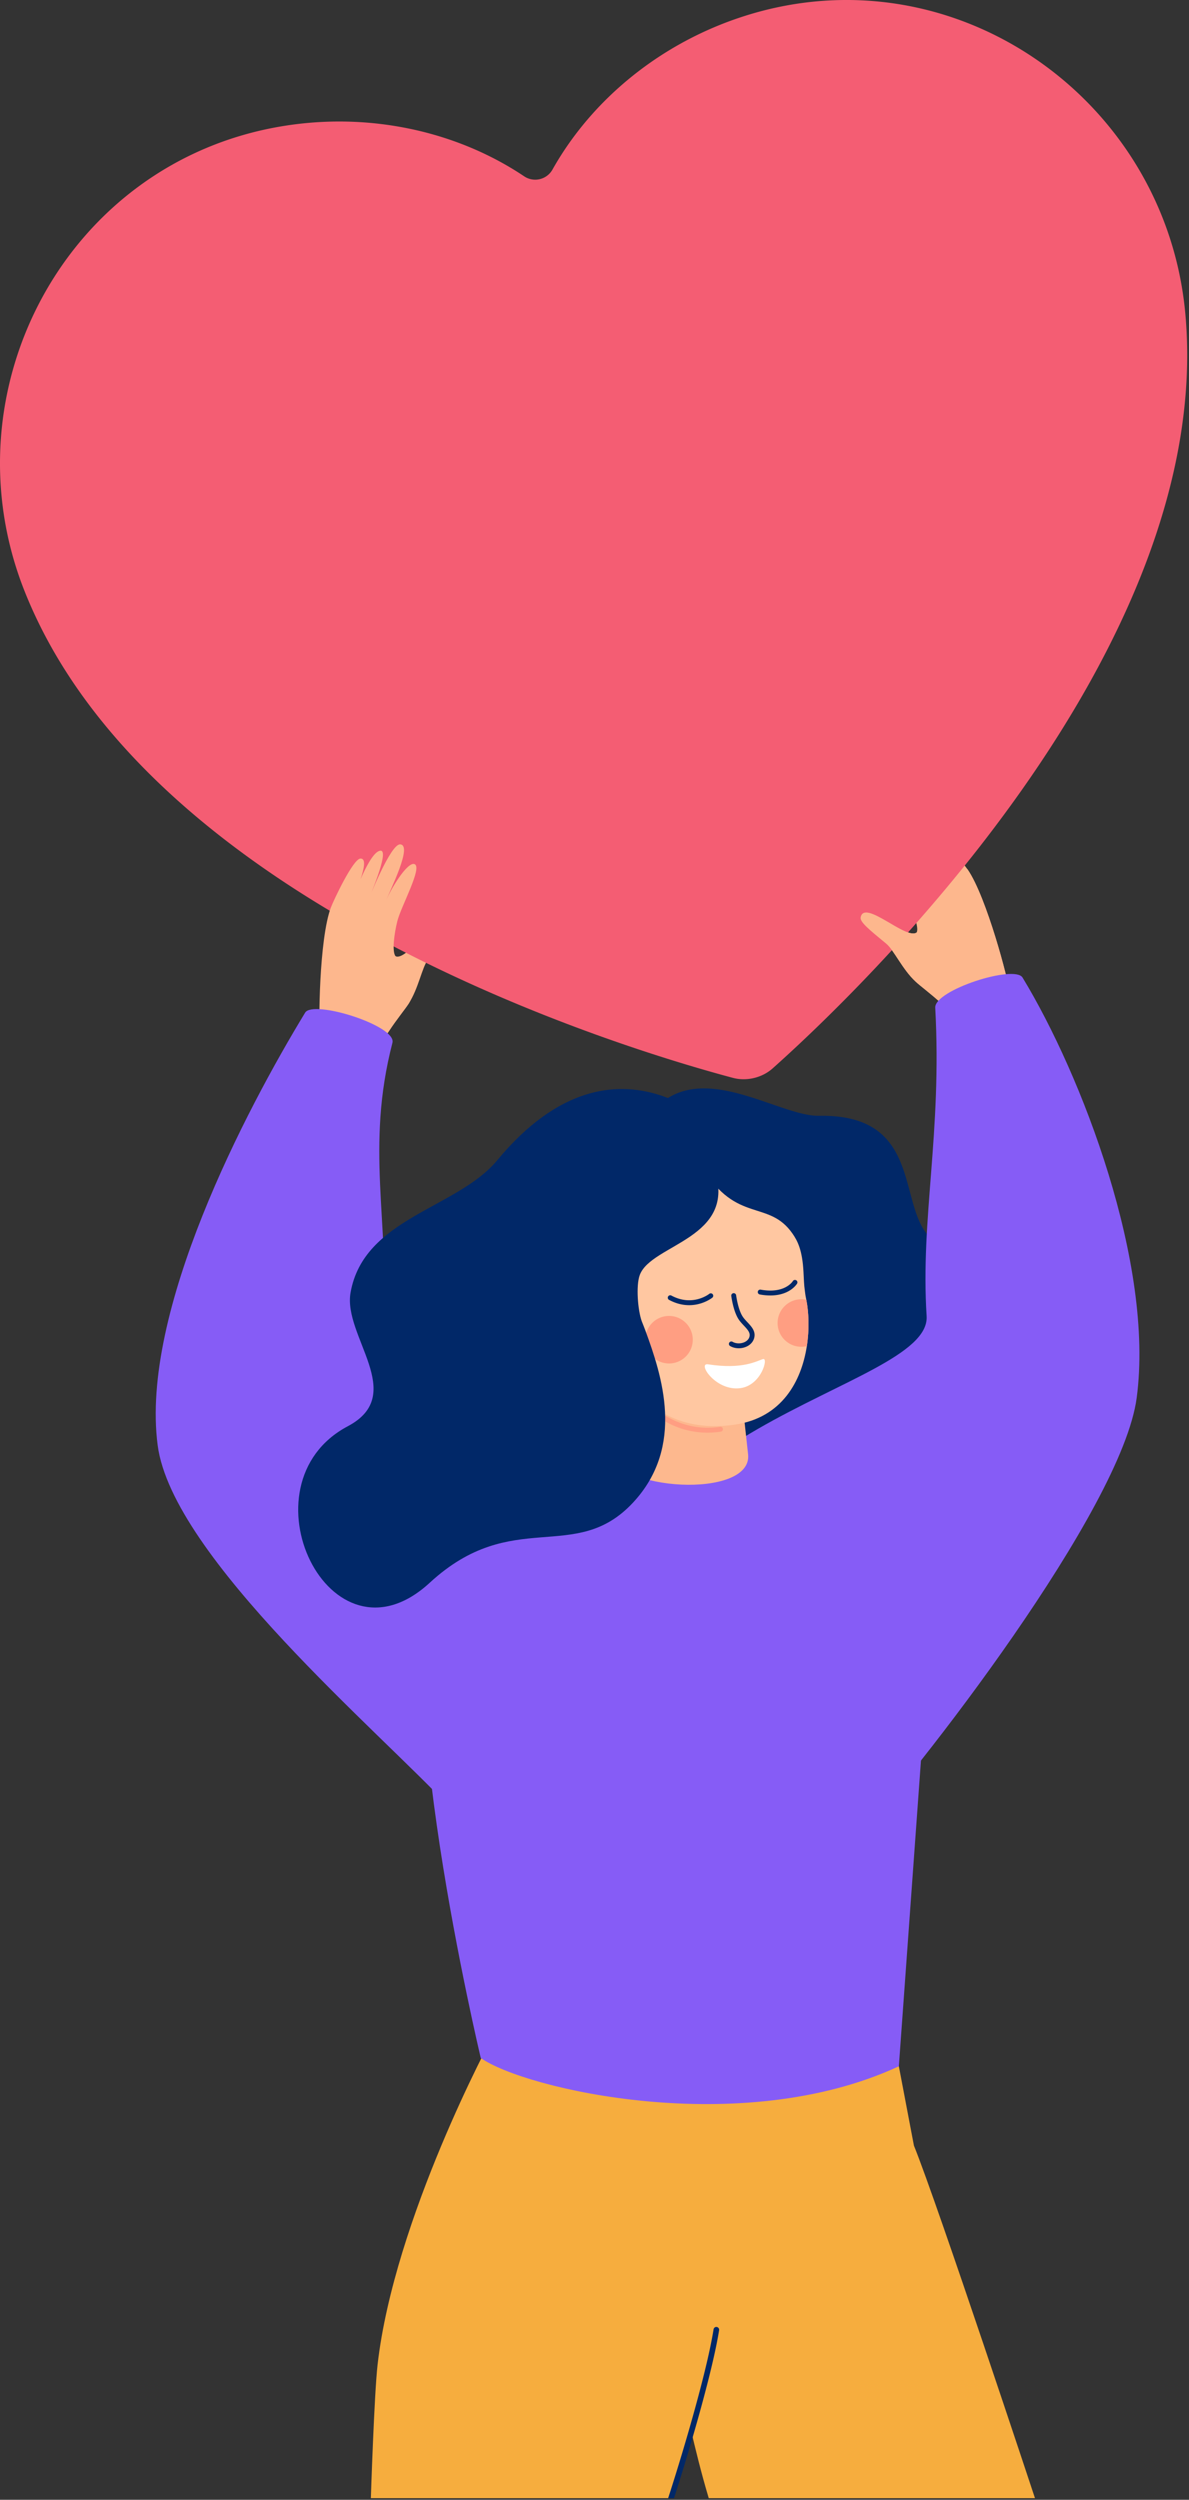 <?xml version="1.0" encoding="UTF-8"?> <svg xmlns="http://www.w3.org/2000/svg" width="198" height="416" fill="none"><rect width="100%" height="100%" fill="#333333" stroke="none"/> <path d="M172.35 415.731h-54.327c-1.308-4.404-2.163-7.972-3.044-11.683-.789 3.405-2.225 7.279-3.673 11.683H61.759s.558-17.28 1.115-22.185c2.767-24.369 19.105-54.565 19.105-54.565 2.96-5.946 66.617 1.547 67.704 4.88l2.51 13.2c4.013 9.922 20.157 58.67 20.157 58.67Z" fill="#F6AD3E"></path> <path d="M112.243 415.731c2.982-9.262 6.49-21.521 7.506-27.953a.464.464 0 0 0-.387-.532c-.251-.052-.492.133-.533.386-1.021 6.465-4.575 18.852-7.563 28.099h.977ZM98.404 245.022c6.066 10.813 51.379 25.093 47.862-1.804-1.122-8.584 31.068-22.91 9.584-36.524-6.994-4.432-1.188-21.32-19.428-21.006-8.713.149-27.441-15.844-32.609 11.204-2.062 10.792-5.41 48.13-5.41 48.13Z" fill="#012868"></path> <path d="M73.19 259.991c-8.994 16.034 6.871 82.489 6.871 82.489 7.228 5.136 43.236 13.608 69.622 1.381l6.167-85.235s-23.678-6.869-31.791-11.208c-29.119-15.571-50.87 12.573-50.87 12.573Z" fill="#865CF6"></path> <path d="M152.47 163.352c-2.203-2.042-3.59-5.241-4.898-6.316-2.93-2.41-4.4-3.619-4.248-4.382.612-3.086 7.623 3.862 9.332 2.518.426-.898-.706-3.715-1.711-5.593-1.203-2.251-6.378-7.738-5.069-8.523 1.097-.658 4.987 3.245 6.041 4.747-1.084-1.571-6.597-7.882-4.545-8.501 1.504-.453 7.113 7.263 7.831 8.308-.324-.521-5.968-7.733-4.418-8.083 1.797-.405 6.351 6.463 7.069 7.509-.404-.663-5.441-6.709-3.482-7.06 1.213-.219 6.044 5.676 6.764 6.72 3.173 4.604 6.835 18.607 6.979 20.423l-6.954 5.252s-3.099-2.194-4.42-3.411c-1.653-1.521-3.445-2.843-4.271-3.608ZM68.052 167.021c1.637-2.518 2.202-5.958 3.207-7.321 2.253-3.052 3.383-4.584 3.05-5.286-1.349-2.843-6.45 5.607-8.435 4.721-.633-.767-12.865 11.626-12.561 13.422l8.027 3.394s2.469-2.884 3.452-4.387c1.231-1.879 2.647-3.598 3.26-4.543Z" fill="#FDB78D"></path> <path d="M124.185 2.602c-14.009 4.404-25.55 13.842-32.165 25.586a3.297 3.297 0 0 1-4.76 1.135C76.057 21.826 61.5 18.61 47.011 21 11.038 26.933-9.123 64.978 4.053 98.278c20.77 52.492 99.869 76.271 117.999 81.096 2.272.604 4.857-.012 6.612-1.576 14.004-12.485 73.867-69.391 68.723-125.609-3.264-35.663-38.419-60.521-73.202-49.587Z" fill="#F45D73"></path> <path d="M68.052 167.022c1.637-2.519-.193-7.001-2.178-7.887-.632-.767-.223-3.775.293-5.842.617-2.476 4.294-9.061 2.833-9.502-1.225-.371-4.043 4.365-4.698 6.078.667-1.788 4.471-9.255 2.33-9.353-1.569-.073-5.123 8.78-5.564 9.969.187-.584 3.898-8.957 2.309-8.918-1.841.047-4.579 7.819-5.02 9.009.23-.741 3.637-7.835 1.652-7.697-1.23.085-4.475 6.981-4.917 8.169-1.953 5.239-2.083 19.713-1.779 21.509l8.027 3.394s2.469-2.884 3.453-4.387c1.23-1.879 2.645-3.598 3.26-4.542ZM152.47 163.352c-2.203-2.042-3.59-5.241-4.898-6.316-2.93-2.41-4.4-3.619-4.248-4.382.612-3.086 7.623 3.862 9.332 2.518.426-.898 7.76-11.521 8.48-10.477 3.173 4.605 6.835 18.608 6.979 20.423l-6.954 5.253s-3.099-2.194-4.42-3.411c-1.653-1.522-3.445-2.843-4.271-3.608Z" fill="#FDB78D"></path> <path d="M50.816 168.518c-9.855 16.19-27.507 49.75-24.556 72.027 2.464 18.598 37.174 47.855 48.654 60.248l22.757-19.841c48.871-43.74-34.637-48.591-33.834-61.179 1.043-16.358-3.004-28.813 1.517-46.242.736-2.839-13.205-7.202-14.538-5.013Z" fill="#865CF6"></path> <path d="M170.28 162.679c9.854 16.19 21.962 47.654 19.011 69.931-2.463 18.598-36.343 62.145-47.822 74.537l-39.068-29.264c-6.695-40.917 52.71-46.28 51.907-58.869-1.043-16.357 2.571-30.331 1.434-51.322-.159-2.928 13.205-7.202 14.538-5.013Z" fill="#865CF6"></path> <path d="m103.266 218.886-2.091 22.347c.835 6.984 24.172 8.286 23.404.809l-1.348-12.313-19.965-10.843Z" fill="#FDB88E"></path> <path d="M134.359 224.018c-.897 5.786-4.101 11.916-11.994 13.063-12.966 1.883-20.505-7.184-19.986-19.348.458-10.612 10.98-29.401 14.618-23.391 5.649 9.328 11.01 5.231 14.987 10.963.829 1.201 1.629 2.726 1.816 6.351.06 1.164.09 2.184.227 3.138.057.404.097.802.181 1.187.023.107.047.214.063.324.405 2.05.532 4.84.088 7.713Z" fill="#FFC7A1"></path> <path d="M111.411 226.902a3.955 3.955 0 1 0 0-7.91 3.955 3.955 0 0 0 0 7.91ZM134.359 224.018a3.955 3.955 0 0 1-4.846-3.439 3.956 3.956 0 0 1 3.521-4.344c.425-.043.843-.02 1.238.07.404 2.05.531 4.84.087 7.713Z" fill="#FF9E82"></path> <path d="M128.625 215.58c2.96-.126 4.052-1.872 4.106-1.962a.408.408 0 0 0-.699-.423c-.06.096-1.393 2.146-5.36 1.42a.408.408 0 1 0-.147.803 9.44 9.44 0 0 0 2.1.162ZM115.531 217.156c1.82-.218 3.007-1.138 3.087-1.201a.408.408 0 0 0-.507-.64c-.113.09-2.824 2.166-6.325.276a.409.409 0 0 0-.389.718c1.554.838 2.973.986 4.134.847ZM123.051 224.372a3.099 3.099 0 0 0 1.379-.331c.713-.367 1.159-.993 1.222-1.718.081-.932-.564-1.621-1.189-2.288-.31-.331-.63-.673-.847-1.033-.751-1.245-1.028-3.448-1.031-3.47a.409.409 0 0 0-.81.099c.012.097.3 2.398 1.142 3.793.261.433.611.807.95 1.169.548.585 1.021 1.091.972 1.659-.052.602-.513.924-.782 1.063-.64.328-1.487.321-2.059-.017a.408.408 0 1 0-.416.702c.427.252.945.377 1.469.372Z" fill="#012868"></path> <path d="M120.039 238.248a.407.407 0 1 0-.122-.807c-6.824 1.028-11.085-3.337-11.128-3.381a.409.409 0 0 0-.59.564c.185.193 4.601 4.715 11.84 3.624Z" fill="#FF9E82"></path> <path d="M123.304 231.007c3.492-.477 4.676-5.088 3.78-4.839-1.017.281-3.344 1.788-9.184.874-1.833-.286 1.277 4.528 5.404 3.965Z" fill="#fff"></path> <path d="M121.382 189.726s-18.23-21.196-38.58 3.362c-6.685 8.066-22.225 9.554-24.426 22.03-1.28 7.247 9.55 16.936-.453 22.227-18.202 9.628-3.029 41.406 13.64 26.047 13.806-12.72 24.169-2.967 33.837-13.319 8.786-9.408 4.77-21.283 2.089-28.608-.195-.532-.414-1.065-.629-1.612-.652-1.824-.969-5.886-.332-7.644 1.893-5.233 16.448-6.053 12.398-17.771-3.828-11.072 2.456-4.712 2.456-4.712Z" fill="#012868"></path> </svg> 